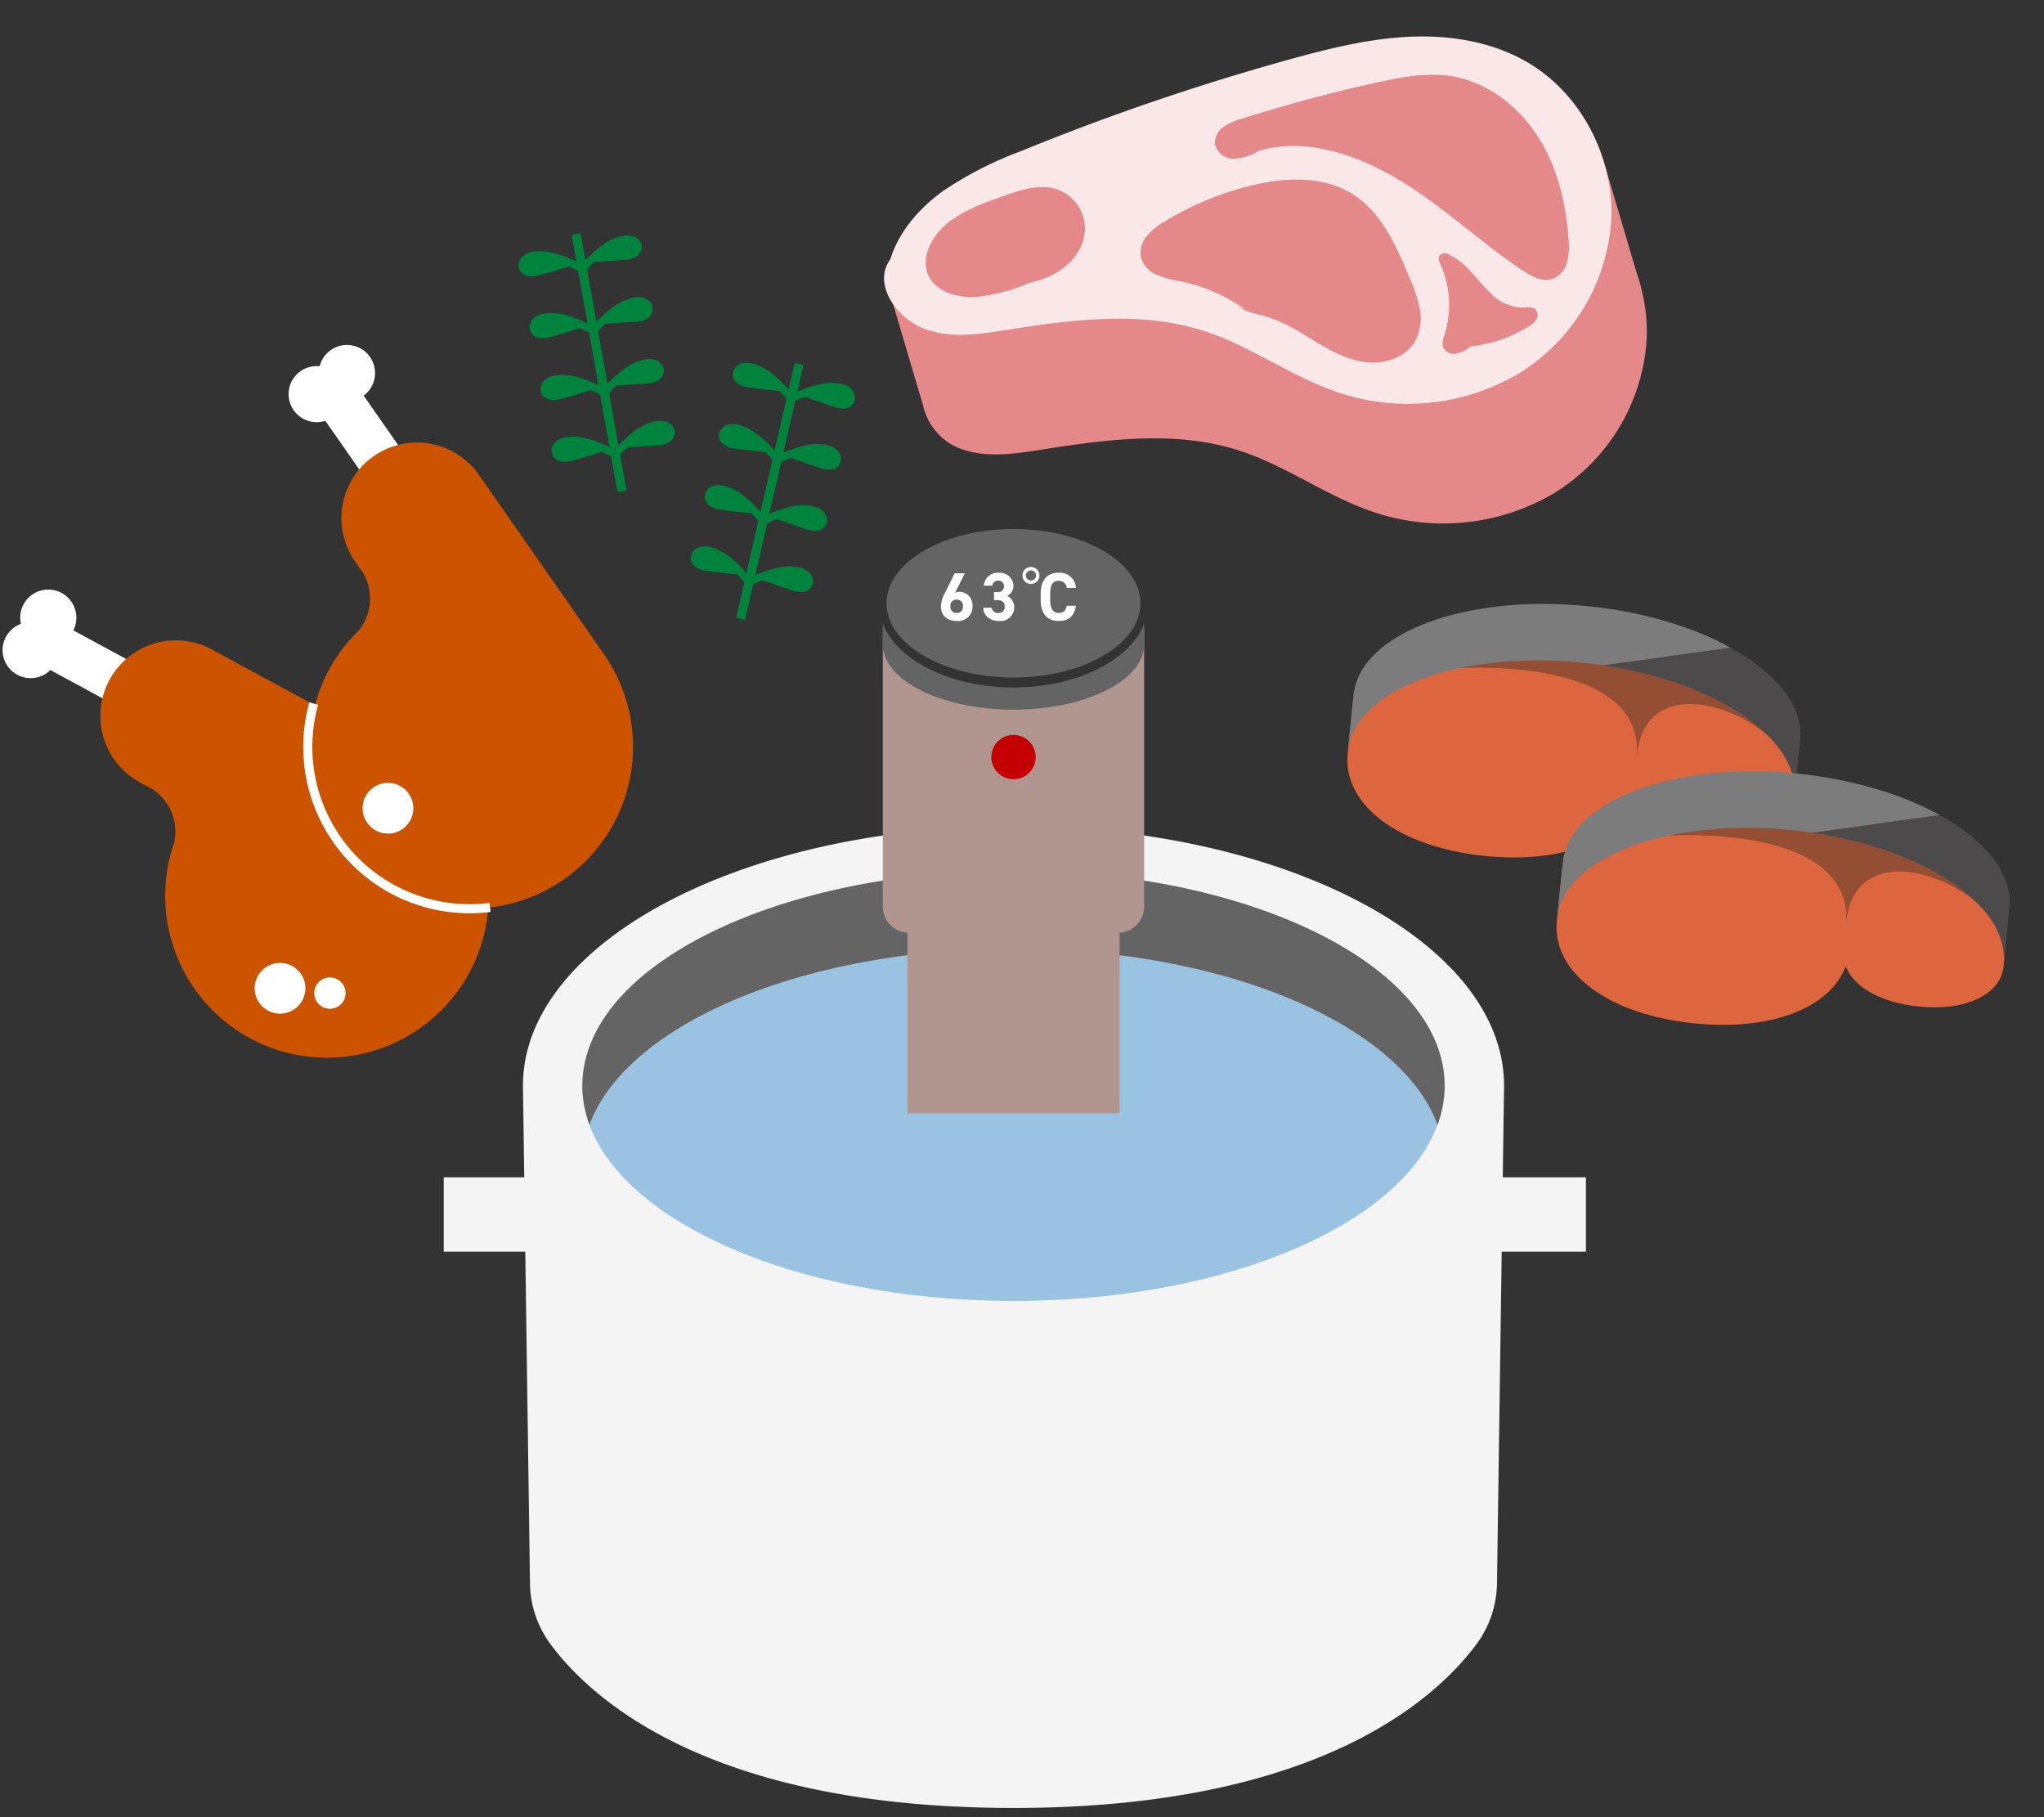 <?xml version="1.0" encoding="UTF-8"?> <svg xmlns="http://www.w3.org/2000/svg" xmlns:xlink="http://www.w3.org/1999/xlink" width="450" height="400" viewBox="0 0 450 400"><rect x="0" y="0" width="450" height="400" fill="#333333" stroke="none"/><defs><clipPath id="clip-path"><rect id="長方形_2024" data-name="長方形 2024" width="450" height="400" transform="translate(6740 4372)" fill="#fff" stroke="#707070" stroke-width="1"></rect></clipPath></defs><g id="point_img_decarbon3-1_03" transform="translate(-6740 -4372)" clip-path="url(#clip-path)"><g id="グループ_1759" data-name="グループ 1759" transform="translate(6361 4200)"><rect id="長方形_1581" data-name="長方形 1581" width="19.655" height="16.361" transform="translate(708.492 431.154)" fill="#f4f4f4"></rect><rect id="長方形_1582" data-name="長方形 1582" width="19.655" height="16.361" transform="translate(476.689 431.154)" fill="#f4f4f4"></rect><path id="パス_32039" data-name="パス 32039" d="M189.957,136.7c-52.42,0-94.915,21.206-94.915,47.366s42.5,47.364,94.915,47.364,94.915-21.206,94.915-47.364S242.384,136.7,189.957,136.7" transform="translate(412.171 226.922)" fill="#646464"></path><path id="パス_32040" data-name="パス 32040" d="M189.957,149.505c-52.42,0-94.915,21.206-94.915,47.366s42.5,47.362,94.915,47.362,94.915-21.206,94.915-47.364-42.489-47.363-94.915-47.363" transform="translate(412.171 231.315)" fill="#99c3e0"></path><path id="パス_32041" data-name="パス 32041" d="M193.3,129.438c-59.646,0-108,25.571-108,57.119L86.85,296.049a23.047,23.047,0,0,0,4.5,13.415c9.231,12.443,35.5,36.072,101.945,36.072s92.714-23.629,101.945-36.072a23.038,23.038,0,0,0,4.506-13.415L301.3,186.557c0-31.548-48.349-57.119-108-57.119m0,104.487c-52.42,0-94.915-21.206-94.915-47.364S140.879,139.2,193.3,139.2s94.915,21.206,94.915,47.366-42.495,47.364-94.915,47.364" transform="translate(408.829 224.432)" fill="#f4f4f4"></path><rect id="長方形_1583" data-name="長方形 1583" width="46.679" height="50.208" transform="translate(578.79 366.856)" fill="#b0968e"></rect><path id="パス_32042" data-name="パス 32042" d="M196.038,164.078H150.089a5.8,5.8,0,0,1-5.8-5.8h0V96.857s3.237,15.821,28.769,15.821,28.772-15.821,28.772-15.821V158.28a5.8,5.8,0,0,1-5.8,5.8" transform="translate(429.066 213.255)" fill="#b0968e"></path><path id="パス_32043" data-name="パス 32043" d="M200.807,97.068c0-9.013-12.538-16.346-27.951-16.346S144.9,88.055,144.9,97.068s12.54,16.347,27.954,16.347,27.951-7.333,27.951-16.347" transform="translate(429.274 207.721)" fill="#646464"></path><path id="パス_32044" data-name="パス 32044" d="M173.063,110.286c-13.967,0-25.687-6.015-28.769-14.065v5.909h.134c1.327,7.314,13.633,13.049,28.639,13.049s27.312-5.735,28.637-13.049h.134V96.221c-3.086,8.046-14.8,14.065-28.776,14.065" transform="translate(429.066 213.037)" fill="#646464"></path><path id="パス_32045" data-name="パス 32045" d="M162.084,119.354a4.878,4.878,0,1,1,4.879,4.877h0a4.877,4.877,0,0,1-4.877-4.877" transform="translate(435.168 219.299)" fill="#c50003"></path><path id="パス_32046" data-name="パス 32046" d="M151.509,68.638c1.919-6.134,6.378-11.23,11.584-15a81.2,81.2,0,0,1,17.117-8.77,531.526,531.526,0,0,1,59.149-20.207c8.611-2.385,17.356-4.562,26.282-4.988s18.125,1.011,25.876,5.459C303.491,32.008,310.8,46,310.236,59.8a42.887,42.887,0,0,1-20.508,34.071,47.994,47.994,0,0,1-39.908,3.986C239.7,94.4,230.874,87.8,220.711,84.478c-14.031-4.582-29.256-2.544-43.832-.239-6.275.991-12.978,1.972-18.757-.667s-9.6-10.478-5.8-15.576" transform="translate(431.298 186.756)" fill="#e5888a"></path><path id="パス_32047" data-name="パス 32047" d="M145.317,48.68l7.826,26.425L294.4,47.412l16.459.582L302.91,21.14l-81.477,9.522Z" transform="translate(429.417 187.283)" fill="#e5888a"></path><path id="パス_32048" data-name="パス 32048" d="M145.873,49.032c1.919-6.134,6.378-11.229,11.584-15a81.2,81.2,0,0,1,17.117-8.77A531.523,531.523,0,0,1,233.723,5.059C242.334,2.674,251.079.5,260,.071S278.13,1.083,285.88,5.531C297.855,12.4,305.164,26.4,304.6,40.194a42.887,42.887,0,0,1-20.508,34.071,47.994,47.994,0,0,1-39.908,3.986c-10.117-3.457-18.946-10.059-29.109-13.379-14.031-4.582-29.256-2.544-43.832-.239-6.273.991-12.978,1.972-18.757-.667s-10.4-9.835-6.606-14.933" transform="translate(429.136 180.031)" fill="#fae7e8"></path><path id="パス_32049" data-name="パス 32049" d="M174.087,45.789a39.6,39.6,0,0,1-11.816,3.093c-4.051.191-8.309-1.16-10.089-4.224-2.111-3.623-.089-8.523,3.452-11.617s8.258-4.8,12.83-6.4c3.286-1.15,6.774-2.313,10.124-1.847A9.1,9.1,0,0,1,186.282,35.1a9.277,9.277,0,0,1-.265,1.223c-1.518,5.034-6.2,8.223-11.93,9.463" transform="translate(431.478 188.501)" fill="#e5888a"></path><path id="パス_32050" data-name="パス 32050" d="M209.622,52.06a38.325,38.325,0,0,0-14.052-6.169,26.293,26.293,0,0,1-5.294-1.389,6.122,6.122,0,0,1-3.63-3.857,5.761,5.761,0,0,1,1.3-4.815,14.587,14.587,0,0,1,4-3.213,67.739,67.739,0,0,1,18.647-7.783c7.552-1.9,16.069-2.321,22.657,1.843,6.347,4.008,9.588,11.37,12.473,18.3a32.572,32.572,0,0,1,2.264,6.823,10.9,10.9,0,0,1-.877,7.017c-1.918,3.556-6.327,5.193-10.352,4.883s-7.743-2.22-11.214-4.288-6.861-4.37-10.707-5.6c-2.356-.756-4.887-1.117-6.978-2.44" transform="translate(443.56 188.076)" fill="#e5888a"></path><path id="パス_32051" data-name="パス 32051" d="M208.549,22.956a12.461,12.461,0,0,1-5.43,1.8,4.267,4.267,0,0,1-4.355-3.045,4.207,4.207,0,0,1,1.712-3.857,12.176,12.176,0,0,1,4-1.844q14.769-4.69,29.92-8.034c5.372-1.189,10.909-2.247,16.341-1.39,7.89,1.245,14.784,6.555,19.09,13.284s6.228,14.753,6.754,22.725a13.885,13.885,0,0,1-.328,4.964,5.387,5.387,0,0,1-3.175,3.629c-2.246.77-4.635-.524-6.609-1.839-9.15-6.1-17.181-13.8-26.557-19.541s-20.779-9.851-31.36-6.853" transform="translate(447.742 182.182)" fill="#e5888a"></path><path id="パス_32052" data-name="パス 32052" d="M242.423,56.048a7.613,7.613,0,0,1-3.163,1.585,2.615,2.615,0,0,1-2.917-1.5,4.21,4.21,0,0,1,.332-2.528,21.969,21.969,0,0,0-1.135-16.24,1.271,1.271,0,0,1,1.591-1.763,13.072,13.072,0,0,1,4.221,2.807c1.945,1.859,3.523,4.075,5.489,5.912a10.232,10.232,0,0,0,7.18,3.18c.941-.047,2.036-.247,2.721.406a1.878,1.878,0,0,1,.145,2.267,4.9,4.9,0,0,1-1.839,1.583,30.367,30.367,0,0,1-12.626,4.292" transform="translate(460.318 192.214)" fill="#e5888a"></path><path id="パス_32053" data-name="パス 32053" d="M70.894,124.488a3.447,3.447,0,1,1-2.139,4.38l0-.011a3.447,3.447,0,0,1,2.147-4.376" transform="translate(403.089 222.669)" fill="#fff"></path><path id="パス_32054" data-name="パス 32054" d="M3.255,109.409a6.172,6.172,0,0,0,7.263-1.044l43.3,23.472,4.811-8.871L15.578,99.631A6.185,6.185,0,1,0,4.026,98.2a6.164,6.164,0,0,0-.771,11.214" transform="translate(379.57 211.126)" fill="#fff"></path><path id="パス_32055" data-name="パス 32055" d="M24.731,130.227l2.779,1.507a11.269,11.269,0,0,1,4.8,11.706,35.611,35.611,0,1,0,50.574-19.518l-42.3-22.935a16.63,16.63,0,0,0-15.852,29.24" transform="translate(385.066 213.981)" fill="#cc5300"></path><path id="パス_32056" data-name="パス 32056" d="M52.08,155.259a3.447,3.447,0,1,1,.051,4.874l-.008-.008a3.446,3.446,0,0,1-.042-4.874" transform="translate(397.096 232.934)" fill="#fff"></path><path id="パス_32057" data-name="パス 32057" d="M42.923,153.511a5.583,5.583,0,1,1,.067,7.894h0a5.584,5.584,0,0,1-.066-7.894" transform="translate(393.744 232.117)" fill="#fff"></path><path id="パス_32058" data-name="パス 32058" d="M48.012,64.931a6.174,6.174,0,0,0,6.961,2.323l28.177,40.393,8.277-5.774L63.412,61.716a6.185,6.185,0,1,0-9.683-6.461,6.164,6.164,0,0,0-5.719,9.678" transform="translate(395.652 197.374)" fill="#fff"></path><path id="パス_32059" data-name="パス 32059" d="M60.33,92.7l1.809,2.592a11.276,11.276,0,0,1-.96,12.615,35.611,35.611,0,1,0,53.957,5.228L87.608,73.669A16.63,16.63,0,1,0,60.33,92.7" transform="translate(396.83 202.86)" fill="#cc5300"></path><path id="パス_32060" data-name="パス 32060" d="M51.333,109.33a35.62,35.62,0,0,0,38.821,44.88" transform="translate(396.732 217.534)" fill="none" stroke="#fff" stroke-miterlimit="10" stroke-width="2"></path><path id="パス_32061" data-name="パス 32061" d="M62.795,122.633a5.583,5.583,0,1,1-3.48,7.087h0a5.583,5.583,0,0,1,3.48-7.086" transform="translate(399.813 221.994)" fill="#fff"></path><path id="パス_34885" data-name="パス 34885" d="M5.85-10.35H3.6L1.515-6.135A7.207,7.207,0,0,0,.57-3.18c0,2.3,1.56,3.315,3.5,3.315A3.137,3.137,0,0,0,7.53-3.2,2.907,2.907,0,0,0,4.7-6.285a2.23,2.23,0,0,0-1.005.2ZM2.67-3.105a1.309,1.309,0,0,1,1.4-1.455A1.3,1.3,0,0,1,5.43-3.105a1.306,1.306,0,0,1-1.365,1.47A1.314,1.314,0,0,1,2.67-3.105Z" transform="translate(585.569 308.556)" fill="#fff"></path><path id="パス_34884" data-name="パス 34884" d="M2.91-4.455h.765c1.065,0,1.59.54,1.59,1.455a1.3,1.3,0,0,1-1.35,1.365,1.369,1.369,0,0,1-1.53-1.14H.54C.615-1.1,1.86.135,4.05.135a2.992,2.992,0,0,0,3.3-3.03A2.648,2.648,0,0,0,5.79-5.37,2.532,2.532,0,0,0,7.2-7.635a3.048,3.048,0,0,0-3.27-2.85A3.047,3.047,0,0,0,.675-7.635h1.86a1.231,1.231,0,0,1,1.29-1.11,1.2,1.2,0,0,1,1.29,1.2,1.272,1.272,0,0,1-1.44,1.32H2.91Z" transform="translate(594.931 308.556)" fill="#fff"></path><path id="パス_34883" data-name="パス 34883" d="M8.46-7.14a3.543,3.543,0,0,0-3.795-3.345c-2.325,0-3.96,1.38-3.96,4.575v1.47C.705-1.275,2.34.135,4.665.135,6.8.135,8.1-.885,8.445-3.21h-2c-.225,1.05-.735,1.575-1.785,1.575-1.215,0-1.86-.885-1.86-2.8V-5.91c0-1.98.645-2.8,1.86-2.8A1.719,1.719,0,0,1,6.45-7.14Z" transform="translate(607.413 308.556)" fill="#fff"></path><path id="パス_32062" data-name="パス 32062" d="M170.449,88.718a1.493,1.493,0,1,1-1.493-1.493A1.494,1.494,0,0,1,170.449,88.718Z" transform="translate(437.014 209.951)" fill="none" stroke="#fff" stroke-miterlimit="10" stroke-width="0.75"></path><path id="パス_32063" data-name="パス 32063" d="M320.082,118.122l-12.765-11.907-28.109-4.549-27.1-2.746L222,112.467l-.351.156-1.143,11.289h0c-1.1,11.358,11.323,20.621,30.246,22.537,16.918,1.715,29.916-3.37,33.342-12.576,1.755,4.573,7.759,8.03,16.059,8.871,10.39,1.053,18.092-2.62,18.734-8.949Z" transform="translate(455.187 213.963)" fill="#dd663e"></path><path id="パス_32064" data-name="パス 32064" d="M238.8,105.7s40.4-2.834,39.1,19.129c1.614-15.927,18.984-12.614,28.855-4.292.662-6.526-21.748-17.082-21.748-17.082s-24.309-6.413-24.964-6.19S238.8,105.7,238.8,105.7" transform="translate(461.483 213.395)" fill="#944e34"></path><path id="パス_32065" data-name="パス 32065" d="M290.435,100.169l-28.1,3.884c24.913,3.673,43.459,16.135,42.166,28.894l1.26-12.435c.755-7.446-5.253-14.785-15.328-20.343" transform="translate(469.558 214.392)" fill="#4c4a4a"></path><path id="パス_32066" data-name="パス 32066" d="M273.428,93.509c-27.149-2.75-50.269,5.979-51.639,19.5l-1.26,12.436c1.37-13.519,24.489-22.249,51.639-19.5,1.526.154,3.029.347,4.513.565l28.1-3.883c-8.222-4.535-19.15-7.884-31.35-9.119" transform="translate(455.216 211.934)" fill="#7c7c7c"></path><path id="パス_32067" data-name="パス 32067" d="M354.379,145.56l-12.765-11.907L313.5,129.1l-27.1-2.746-30.1,13.548-.351.156L254.8,151.351h0c-1.1,11.358,11.323,20.621,30.245,22.537,16.919,1.715,29.917-3.37,33.343-12.576,1.755,4.573,7.759,8.03,16.059,8.871,10.39,1.053,18.092-2.62,18.734-8.949Z" transform="translate(466.952 223.375)" fill="#dd663e"></path><path id="パス_32068" data-name="パス 32068" d="M273.1,133.142s40.4-2.834,39.1,19.129c1.614-15.927,18.984-12.614,28.855-4.292.662-6.526-21.748-17.082-21.748-17.082s-24.309-6.413-24.964-6.19-21.241,8.436-21.241,8.436" transform="translate(473.248 222.807)" fill="#944e34"></path><path id="パス_32069" data-name="パス 32069" d="M324.732,127.607l-28.1,3.884c24.913,3.673,43.459,16.135,42.166,28.894l1.26-12.435c.755-7.446-5.253-14.785-15.328-20.343" transform="translate(481.322 223.804)" fill="#4c4a4a"></path><path id="パス_32070" data-name="パス 32070" d="M307.725,120.947c-27.149-2.751-50.269,5.979-51.639,19.5l-1.26,12.436c1.37-13.519,24.489-22.249,51.639-19.5,1.526.154,3.028.346,4.513.565l28.1-3.883c-8.222-4.535-19.15-7.884-31.35-9.119" transform="translate(466.981 221.345)" fill="#7c7c7c"></path><line id="線_827" data-name="線 827" x2="10.098" y2="56.654" transform="translate(505.838 223.487)" fill="none" stroke="#00843d" stroke-miterlimit="10" stroke-width="2"></line><path id="パス_32071" data-name="パス 32071" d="M100.454,70.135c2.462-2.636,5.109-5.387,8.587-6.339a3.954,3.954,0,0,1,2.333-.062,1.842,1.842,0,0,1,1.3,1.771,1.91,1.91,0,0,1-1.19,1.472,5.649,5.649,0,0,1-1.942.364l-6.777.458" transform="translate(414.028 201.842)" fill="#00843d"></path><path id="パス_32072" data-name="パス 32072" d="M101.259,70.935a38.009,38.009,0,0,1,3.989-3.863,10.507,10.507,0,0,1,4.967-2.417c.615-.077,1.86.058,1.839.95-.023.948-1.542,1.05-2.186,1.1-2.3.165-4.592.31-6.887.466-1.072.073-1.08,1.751,0,1.679,2.259-.153,4.518-.3,6.777-.458a5.339,5.339,0,0,0,2.835-.757,2.543,2.543,0,0,0,1.134-2.168c-.129-2.109-2.436-2.724-4.167-2.393a12.239,12.239,0,0,0-4.94,2.383,36.567,36.567,0,0,0-4.546,4.3c-.737.788.447,1.978,1.187,1.187" transform="translate(413.817 201.637)" fill="#00843d"></path><path id="パス_32073" data-name="パス 32073" d="M103.83,69.232c-3.221-1.622-6.655-3.29-10.249-2.982A3.962,3.962,0,0,0,91.371,67a1.843,1.843,0,0,0-.611,2.113,1.913,1.913,0,0,0,1.626.97,5.616,5.616,0,0,0,1.947-.329l6.518-1.912" transform="translate(410.657 202.744)" fill="#00843d"></path><path id="パス_32074" data-name="パス 32074" d="M104.468,68.722c-3.442-1.731-7.244-3.6-11.214-3.033-1.661.238-3.457,1.389-3.229,3.3.236,1.976,2.419,2.364,4.025,1.988,2.436-.569,4.838-1.406,7.239-2.11a.84.84,0,0,0-.446-1.618q-3.135.917-6.268,1.839c-.755.22-1.933.712-2.639.121-.647-.544.048-1.354.612-1.609,1.665-.755,3.948-.266,5.617.231a33.609,33.609,0,0,1,5.455,2.345c.963.483,1.813-.963.847-1.45" transform="translate(410.444 202.529)" fill="#00843d"></path><path id="パス_32075" data-name="パス 32075" d="M95.039,39.758c2.462-2.636,5.109-5.387,8.587-6.339a3.954,3.954,0,0,1,2.333-.062,1.842,1.842,0,0,1,1.3,1.771,1.91,1.91,0,0,1-1.19,1.472,5.649,5.649,0,0,1-1.942.364l-6.777.458" transform="translate(412.17 191.422)" fill="#00843d"></path><path id="パス_32076" data-name="パス 32076" d="M95.844,40.558a38.011,38.011,0,0,1,3.989-3.863,10.507,10.507,0,0,1,4.967-2.417c.615-.077,1.86.058,1.839.95-.023.948-1.542,1.05-2.186,1.1-2.3.165-4.592.31-6.887.466-1.072.073-1.08,1.751,0,1.679,2.259-.153,4.518-.3,6.777-.458a5.339,5.339,0,0,0,2.835-.757,2.543,2.543,0,0,0,1.134-2.168c-.129-2.109-2.436-2.724-4.167-2.393a12.24,12.24,0,0,0-4.94,2.383,36.566,36.566,0,0,0-4.546,4.3c-.737.788.447,1.978,1.187,1.187" transform="translate(411.959 191.216)" fill="#00843d"></path><path id="パス_32077" data-name="パス 32077" d="M98.415,38.855c-3.221-1.622-6.655-3.29-10.249-2.982a3.962,3.962,0,0,0-2.211.748,1.843,1.843,0,0,0-.611,2.113,1.913,1.913,0,0,0,1.626.97,5.616,5.616,0,0,0,1.947-.329l6.518-1.912" transform="translate(408.799 192.324)" fill="#00843d"></path><path id="パス_32078" data-name="パス 32078" d="M99.053,38.345c-3.442-1.732-7.244-3.6-11.214-3.033-1.661.236-3.457,1.387-3.229,3.3.236,1.976,2.419,2.364,4.025,1.989,2.436-.569,4.838-1.406,7.239-2.111a.84.84,0,0,0-.446-1.618L89.16,38.706c-.755.222-1.933.713-2.639.121-.647-.543.048-1.354.612-1.609,1.665-.753,3.948-.266,5.617.231a33.726,33.726,0,0,1,5.455,2.345c.963.485,1.813-.963.847-1.449" transform="translate(408.586 192.109)" fill="#00843d"></path><path id="パス_32079" data-name="パス 32079" d="M96.844,49.883c2.462-2.636,5.109-5.387,8.587-6.339a3.954,3.954,0,0,1,2.333-.062,1.842,1.842,0,0,1,1.3,1.771,1.91,1.91,0,0,1-1.19,1.472,5.649,5.649,0,0,1-1.942.364l-6.777.458" transform="translate(412.79 194.895)" fill="#00843d"></path><path id="パス_32080" data-name="パス 32080" d="M97.649,50.683a38.009,38.009,0,0,1,3.989-3.863A10.507,10.507,0,0,1,106.6,44.4c.615-.077,1.86.058,1.839.95-.023.948-1.542,1.05-2.186,1.1-2.3.165-4.592.31-6.887.466-1.072.073-1.08,1.751,0,1.679,2.259-.153,4.518-.3,6.777-.458a5.339,5.339,0,0,0,2.835-.757,2.543,2.543,0,0,0,1.134-2.168c-.129-2.109-2.436-2.724-4.167-2.393a12.24,12.24,0,0,0-4.94,2.383,36.566,36.566,0,0,0-4.546,4.3c-.737.788.447,1.978,1.187,1.187" transform="translate(412.579 194.689)" fill="#00843d"></path><path id="パス_32081" data-name="パス 32081" d="M100.22,48.981C97,47.359,93.566,45.691,89.972,46a3.962,3.962,0,0,0-2.211.748,1.843,1.843,0,0,0-.611,2.113,1.913,1.913,0,0,0,1.626.97,5.615,5.615,0,0,0,1.947-.329l6.518-1.912" transform="translate(409.418 195.797)" fill="#00843d"></path><path id="パス_32082" data-name="パス 32082" d="M100.858,48.471c-3.442-1.732-7.244-3.6-11.214-3.033-1.661.236-3.457,1.387-3.229,3.3.236,1.976,2.419,2.364,4.025,1.989,2.436-.569,4.838-1.406,7.239-2.111a.84.84,0,0,0-.446-1.618l-6.268,1.839c-.755.222-1.933.713-2.639.121-.647-.543.048-1.354.612-1.609,1.665-.753,3.948-.266,5.617.231a33.727,33.727,0,0,1,5.455,2.345c.963.485,1.813-.963.847-1.449" transform="translate(409.206 195.582)" fill="#00843d"></path><path id="パス_32083" data-name="パス 32083" d="M98.649,60.009c2.462-2.636,5.109-5.387,8.587-6.339a3.954,3.954,0,0,1,2.333-.062,1.842,1.842,0,0,1,1.3,1.771,1.91,1.91,0,0,1-1.19,1.472,5.649,5.649,0,0,1-1.942.364l-6.777.458" transform="translate(413.409 198.368)" fill="#00843d"></path><path id="パス_32084" data-name="パス 32084" d="M99.454,60.809a38.01,38.01,0,0,1,3.989-3.863,10.507,10.507,0,0,1,4.967-2.417c.615-.077,1.86.058,1.839.95-.023.948-1.542,1.05-2.186,1.1-2.3.165-4.592.31-6.887.466-1.072.073-1.08,1.751,0,1.679,2.259-.153,4.518-.3,6.777-.458a5.339,5.339,0,0,0,2.835-.757,2.543,2.543,0,0,0,1.134-2.168c-.129-2.109-2.436-2.724-4.167-2.393a12.24,12.24,0,0,0-4.94,2.383,36.567,36.567,0,0,0-4.546,4.3c-.737.788.447,1.978,1.187,1.187" transform="translate(413.198 198.163)" fill="#00843d"></path><path id="パス_32085" data-name="パス 32085" d="M102.025,59.106c-3.221-1.622-6.655-3.29-10.249-2.982a3.962,3.962,0,0,0-2.211.748,1.843,1.843,0,0,0-.611,2.113,1.913,1.913,0,0,0,1.626.97,5.615,5.615,0,0,0,1.947-.329l6.518-1.912" transform="translate(410.038 199.271)" fill="#00843d"></path><path id="パス_32086" data-name="パス 32086" d="M102.663,58.6c-3.442-1.733-7.244-3.6-11.214-3.033-1.661.236-3.457,1.387-3.229,3.3.236,1.976,2.419,2.364,4.025,1.989,2.436-.569,4.838-1.406,7.239-2.111a.84.84,0,0,0-.446-1.618L92.77,58.958c-.755.222-1.933.713-2.639.121-.647-.543.048-1.354.612-1.609,1.665-.753,3.948-.266,5.617.231a33.725,33.725,0,0,1,5.455,2.345c.963.485,1.813-.963.847-1.449" transform="translate(409.825 199.056)" fill="#00843d"></path><line id="線_828" data-name="線 828" x1="12.861" y2="56.091" transform="translate(542.06 252.095)" fill="none" stroke="#00843d" stroke-miterlimit="10" stroke-width="2"></line><path id="パス_32087" data-name="パス 32087" d="M122.368,90.061c3.3-1.464,6.809-2.96,10.383-2.477a3.956,3.956,0,0,1,2.17.856,1.845,1.845,0,0,1,.508,2.139,1.916,1.916,0,0,1-1.672.89,5.684,5.684,0,0,1-1.93-.424q-3.207-1.116-6.416-2.229" transform="translate(421.545 210.043)" fill="#00843d"></path><path id="パス_32088" data-name="パス 32088" d="M123.012,91.005a32.322,32.322,0,0,1,5.817-2.123,12.081,12.081,0,0,1,2.953-.329,4.74,4.74,0,0,1,2.627.591c.54.392.857,1.213.126,1.579-.764.383-1.771-.1-2.5-.351q-3.09-1.072-6.178-2.146c-1.023-.356-1.463,1.265-.447,1.618l6.06,2.1c1.575.548,3.79,1.119,4.859-.65.959-1.59-.281-3.362-1.789-3.965a10.34,10.34,0,0,0-5.689-.172,32.11,32.11,0,0,0-6.684,2.393c-.986.436-.133,1.883.847,1.449" transform="translate(421.325 209.823)" fill="#00843d"></path><path id="パス_32089" data-name="パス 32089" d="M125.433,91.2c-2.33-2.753-4.839-5.631-8.266-6.753a3.964,3.964,0,0,0-2.326-.176,1.844,1.844,0,0,0-1.39,1.706,1.92,1.92,0,0,0,1.117,1.53,5.641,5.641,0,0,0,1.922.458l6.746.788" transform="translate(418.485 208.902)" fill="#00843d"></path><path id="パス_32090" data-name="パス 32090" d="M126.243,90.813c-2.341-2.765-4.862-5.618-8.368-6.876-1.737-.623-4.185-.622-4.918,1.456-.685,1.947,1.276,3.254,2.933,3.512,2.5.388,5.047.6,7.563.894a.844.844,0,0,0,.839-.839.858.858,0,0,0-.839-.839c-2.313-.27-4.635-.5-6.943-.813-.658-.087-1.785-.236-1.981-1.025-.239-.962,1.19-1.129,1.793-1.037a10.177,10.177,0,0,1,4.8,2.577A37.336,37.336,0,0,1,125.056,92c.7.826,1.882-.367,1.187-1.187" transform="translate(418.269 208.699)" fill="#00843d"></path><path id="パス_32091" data-name="パス 32091" d="M129.264,59.985c3.3-1.464,6.809-2.96,10.383-2.477a3.956,3.956,0,0,1,2.17.856,1.845,1.845,0,0,1,.508,2.139,1.916,1.916,0,0,1-1.672.89,5.683,5.683,0,0,1-1.93-.424q-3.207-1.116-6.416-2.229" transform="translate(423.91 199.727)" fill="#00843d"></path><path id="パス_32092" data-name="パス 32092" d="M129.908,60.93a32.323,32.323,0,0,1,5.817-2.123,12.082,12.082,0,0,1,2.953-.329,4.74,4.74,0,0,1,2.627.591c.54.392.857,1.213.126,1.579-.764.383-1.771-.1-2.5-.351q-3.09-1.072-6.178-2.146c-1.023-.356-1.463,1.265-.447,1.618l6.06,2.1c1.575.548,3.79,1.119,4.859-.65.959-1.59-.281-3.36-1.789-3.965a10.339,10.339,0,0,0-5.689-.172,32.109,32.109,0,0,0-6.684,2.393c-.986.436-.133,1.883.847,1.449" transform="translate(423.69 199.506)" fill="#00843d"></path><path id="パス_32093" data-name="パス 32093" d="M132.329,61.127c-2.33-2.753-4.839-5.631-8.266-6.753a3.964,3.964,0,0,0-2.326-.176,1.844,1.844,0,0,0-1.39,1.706,1.919,1.919,0,0,0,1.117,1.53,5.673,5.673,0,0,0,1.922.458l6.746.788" transform="translate(420.851 198.585)" fill="#00843d"></path><path id="パス_32094" data-name="パス 32094" d="M133.139,60.737c-2.341-2.765-4.862-5.618-8.368-6.876-1.737-.623-4.185-.622-4.918,1.456-.685,1.947,1.276,3.254,2.933,3.512,2.5.388,5.047.6,7.563.894a.844.844,0,0,0,.839-.839.858.858,0,0,0-.839-.839c-2.313-.27-4.635-.5-6.943-.813-.658-.087-1.785-.236-1.981-1.025-.239-.962,1.19-1.129,1.793-1.037a10.177,10.177,0,0,1,4.8,2.577,37.337,37.337,0,0,1,3.935,4.177c.7.826,1.882-.367,1.187-1.187" transform="translate(420.634 198.382)" fill="#00843d"></path><path id="パス_32095" data-name="パス 32095" d="M126.966,70.01c3.3-1.464,6.809-2.96,10.383-2.477a3.956,3.956,0,0,1,2.17.856,1.845,1.845,0,0,1,.508,2.139,1.916,1.916,0,0,1-1.672.89,5.683,5.683,0,0,1-1.93-.424q-3.207-1.116-6.416-2.229" transform="translate(423.122 203.165)" fill="#00843d"></path><path id="パス_32096" data-name="パス 32096" d="M127.609,70.955a32.323,32.323,0,0,1,5.817-2.123,12.081,12.081,0,0,1,2.953-.329,4.74,4.74,0,0,1,2.627.591c.54.392.857,1.213.126,1.579-.764.383-1.771-.1-2.5-.351q-3.09-1.072-6.178-2.146c-1.023-.356-1.463,1.265-.447,1.618l6.06,2.1c1.575.548,3.79,1.119,4.859-.65.959-1.59-.281-3.36-1.789-3.965a10.34,10.34,0,0,0-5.689-.172,32.11,32.11,0,0,0-6.684,2.393c-.986.436-.133,1.883.847,1.449" transform="translate(422.902 202.945)" fill="#00843d"></path><path id="パス_32097" data-name="パス 32097" d="M130.031,71.152c-2.33-2.753-4.839-5.631-8.266-6.753a3.964,3.964,0,0,0-2.326-.176,1.844,1.844,0,0,0-1.39,1.706,1.92,1.92,0,0,0,1.117,1.53,5.641,5.641,0,0,0,1.922.458l6.746.788" transform="translate(420.063 202.024)" fill="#00843d"></path><path id="パス_32098" data-name="パス 32098" d="M130.841,70.762c-2.341-2.765-4.862-5.618-8.368-6.876-1.737-.623-4.185-.622-4.918,1.456-.685,1.947,1.276,3.254,2.933,3.512,2.5.388,5.047.6,7.563.894a.844.844,0,0,0,.839-.839.858.858,0,0,0-.839-.839c-2.313-.27-4.635-.5-6.943-.813-.658-.087-1.785-.236-1.981-1.025-.239-.962,1.19-1.129,1.793-1.037a10.177,10.177,0,0,1,4.8,2.577,37.334,37.334,0,0,1,3.935,4.177c.7.826,1.882-.367,1.187-1.187" transform="translate(419.846 201.821)" fill="#00843d"></path><path id="パス_32099" data-name="パス 32099" d="M124.667,80.035c3.3-1.464,6.809-2.96,10.383-2.477a3.947,3.947,0,0,1,2.17.857,1.843,1.843,0,0,1,.508,2.138,1.913,1.913,0,0,1-1.672.89,5.652,5.652,0,0,1-1.93-.424q-3.207-1.116-6.416-2.229" transform="translate(422.333 206.604)" fill="#00843d"></path><path id="パス_32100" data-name="パス 32100" d="M125.31,80.98a32.321,32.321,0,0,1,5.817-2.123,12.08,12.08,0,0,1,2.953-.329,4.74,4.74,0,0,1,2.627.591c.54.392.857,1.213.126,1.579-.764.383-1.771-.1-2.5-.351q-3.09-1.072-6.178-2.146c-1.023-.356-1.463,1.265-.447,1.618l6.06,2.1c1.575.548,3.79,1.119,4.859-.65.959-1.59-.281-3.362-1.789-3.965a10.34,10.34,0,0,0-5.689-.172,32.111,32.111,0,0,0-6.684,2.393c-.986.436-.133,1.883.847,1.449" transform="translate(422.113 206.384)" fill="#00843d"></path><path id="パス_32101" data-name="パス 32101" d="M127.732,81.177c-2.33-2.753-4.839-5.631-8.266-6.753a3.964,3.964,0,0,0-2.326-.176,1.844,1.844,0,0,0-1.39,1.706,1.919,1.919,0,0,0,1.117,1.53,5.641,5.641,0,0,0,1.922.458l6.746.788" transform="translate(419.274 205.463)" fill="#00843d"></path><path id="パス_32102" data-name="パス 32102" d="M128.542,80.787c-2.341-2.764-4.862-5.618-8.368-6.876-1.737-.623-4.185-.622-4.918,1.456-.685,1.947,1.276,3.255,2.933,3.513,2.5.388,5.047.6,7.563.894a.846.846,0,0,0,.839-.839.858.858,0,0,0-.839-.839c-2.313-.271-4.635-.506-6.943-.813-.658-.087-1.785-.238-1.981-1.025-.239-.962,1.19-1.129,1.793-1.037a10.175,10.175,0,0,1,4.8,2.576,37.572,37.572,0,0,1,3.935,4.177c.7.827,1.882-.367,1.187-1.187" transform="translate(419.057 205.26)" fill="#00843d"></path></g></g></svg> 